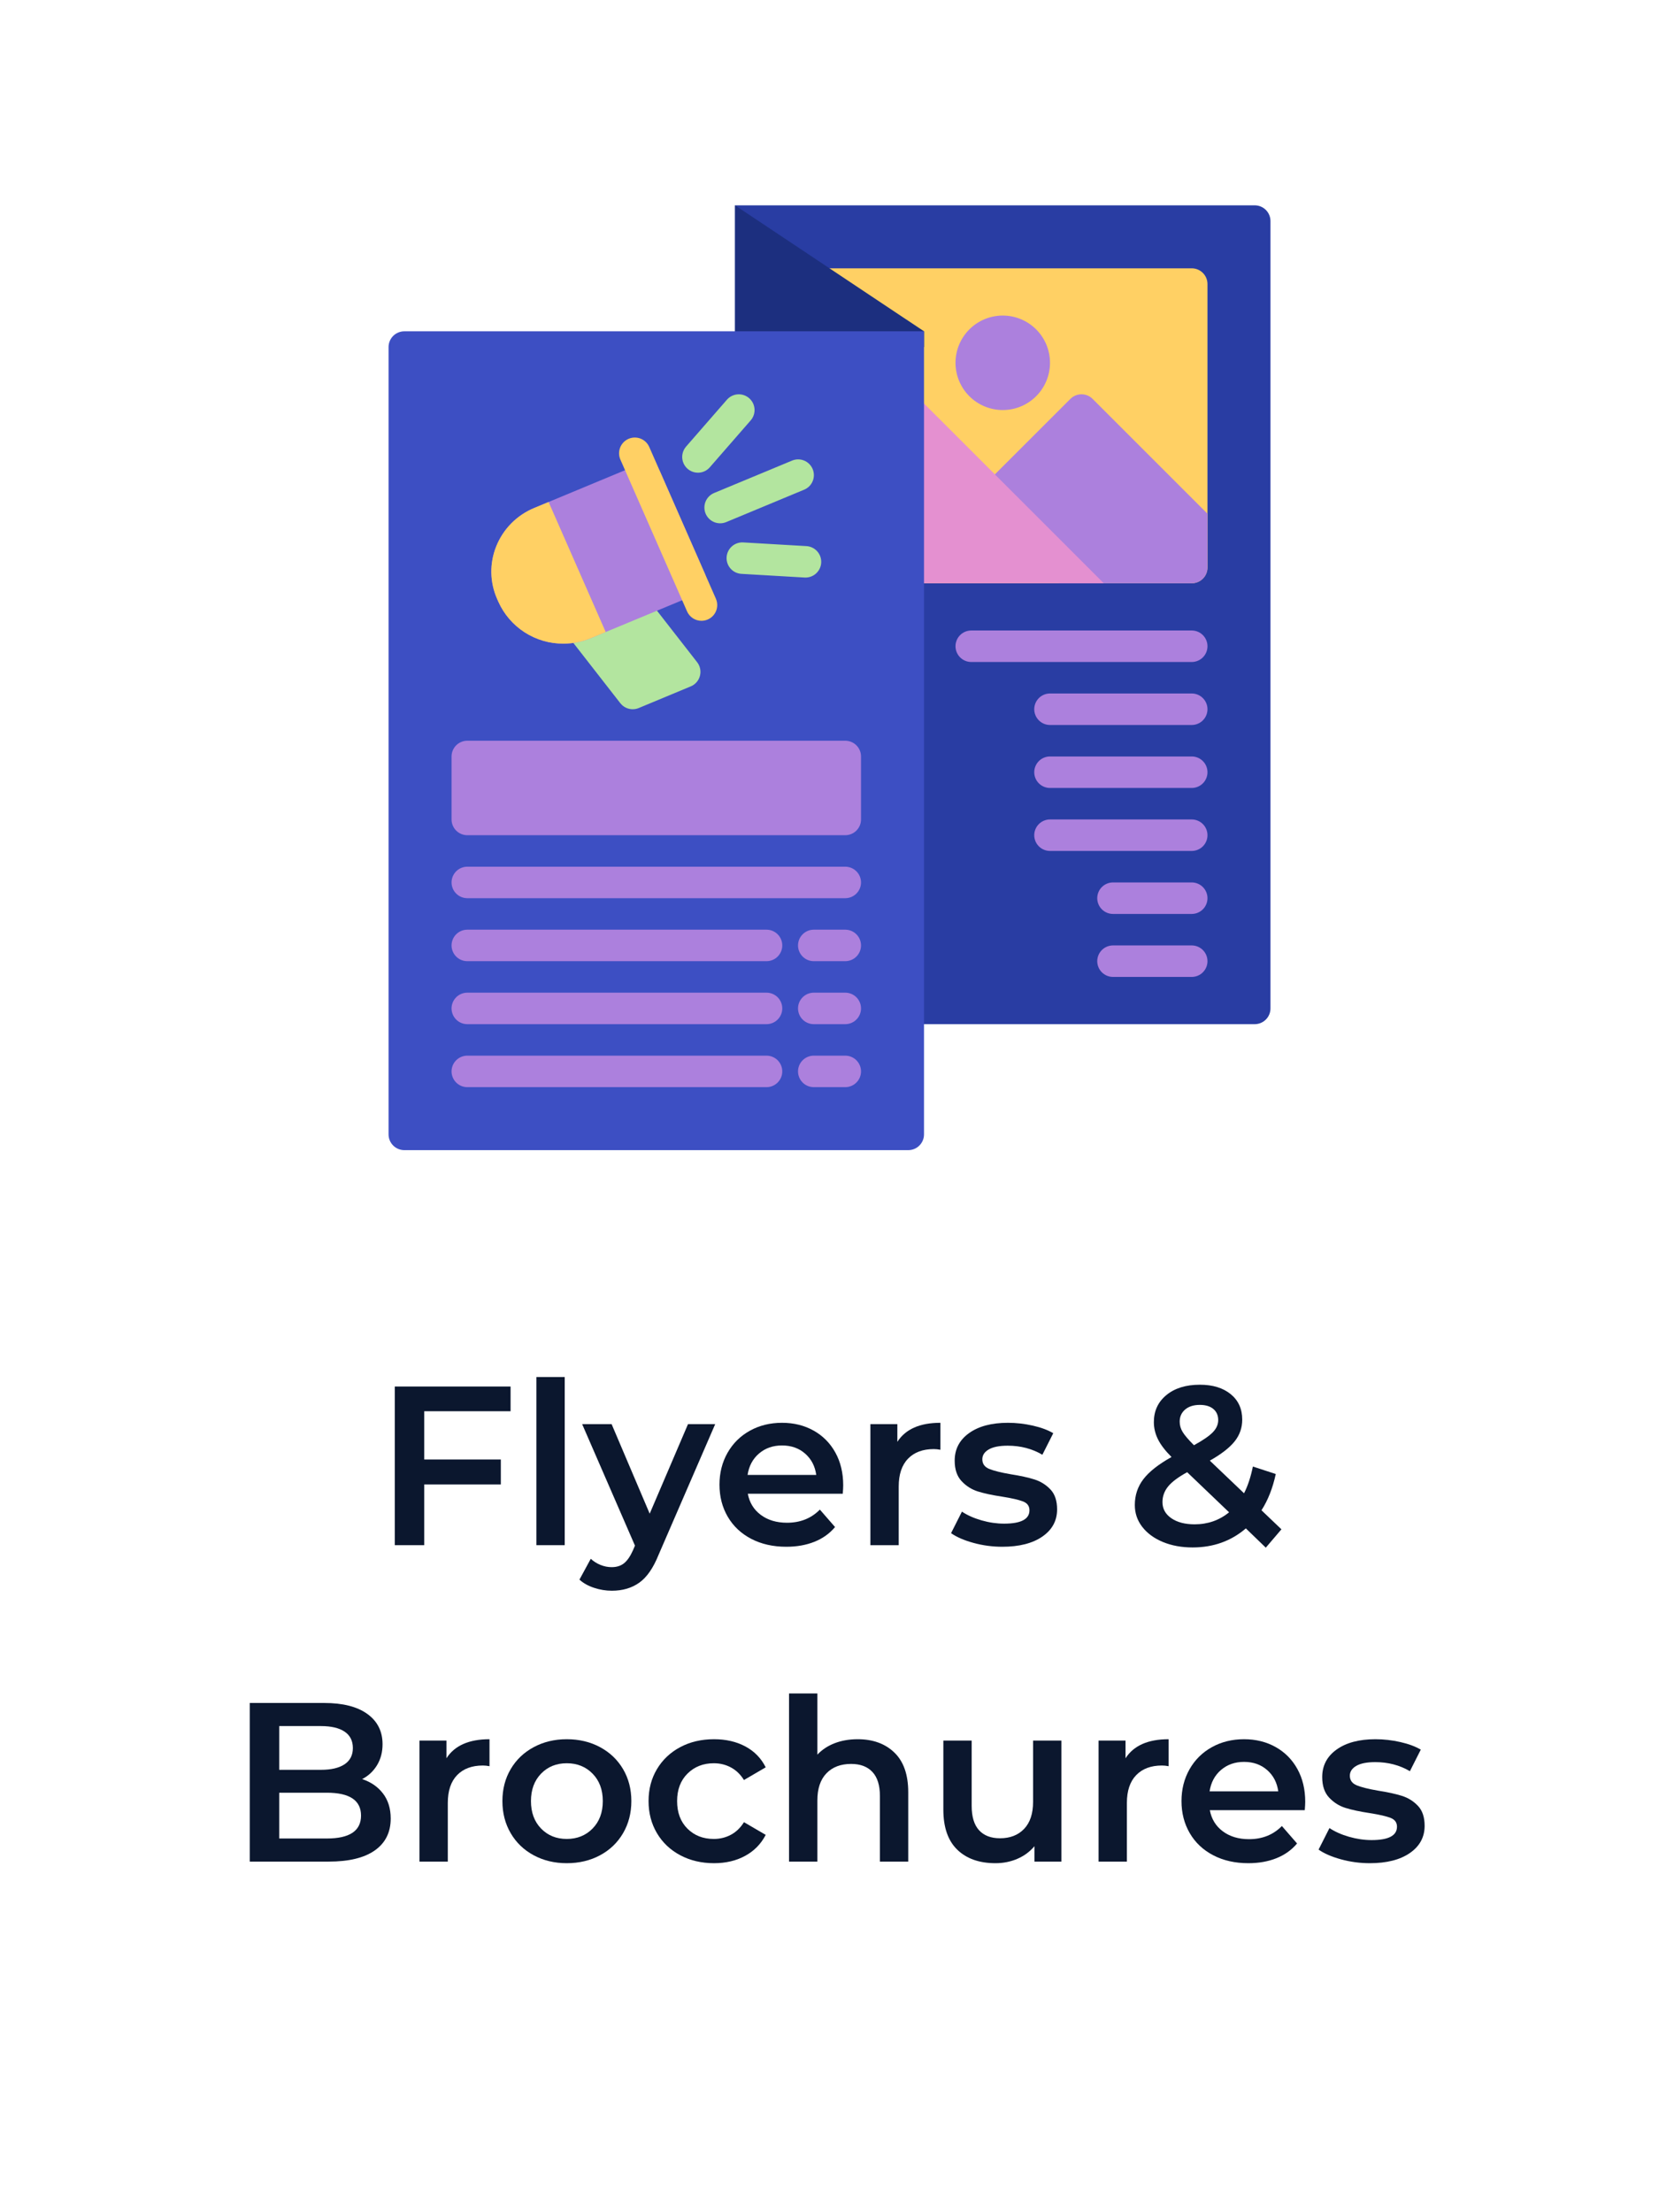 <?xml version="1.0" encoding="utf-8"?>
<svg xmlns="http://www.w3.org/2000/svg" height="2304" preserveAspectRatio="xMidYMid meet" version="1.0" viewBox="0 0 1296 1728" width="1728" zoomAndPan="magnify">
  <defs>
    <g/>
    <clipPath id="f04005a23c">
      <path clip-rule="nonzero" d="M 574 160.391 L 992.637 160.391 L 992.637 800 L 574 800 Z M 574 160.391"/>
    </clipPath>
    <clipPath id="213c694776">
      <path clip-rule="nonzero" d="M 574 160.391 L 722 160.391 L 722 272 L 574 272 Z M 574 160.391"/>
    </clipPath>
    <clipPath id="3523f53c2c">
      <path clip-rule="nonzero" d="M 303.387 258 L 722 258 L 722 898.391 L 303.387 898.391 Z M 303.387 258"/>
    </clipPath>
  </defs>
  <rect fill="#ffffff" fill-opacity="1" height="2073.6" width="1555.2" x="-129.6" y="-172.8"/>
  <rect fill="#ffffff" fill-opacity="1" height="2073.6" width="1555.2" x="-129.6" y="-172.8"/>
  <g fill="#0b172e" fill-opacity="1">
    <g transform="translate(291.759, 1206.96)">
      <g>
        <path d="M 39.652 -104.621 L 39.652 -66.914 L 99.484 -66.914 L 99.484 -47.441 L 39.652 -47.441 L 39.652 0 L 16.641 0 L 16.641 -123.914 L 107.098 -123.914 L 107.098 -104.621 Z M 39.652 -104.621"/>
      </g>
    </g>
  </g>
  <g fill="#0b172e" fill-opacity="1">
    <g transform="translate(404.514, 1206.96)">
      <g>
        <path d="M 14.516 -131.352 L 36.645 -131.352 L 36.645 0 L 14.516 0 Z M 14.516 -131.352"/>
      </g>
    </g>
  </g>
  <g fill="#0b172e" fill-opacity="1">
    <g transform="translate(455.67, 1206.96)">
      <g>
        <path d="M 103.027 -94.527 L 58.77 7.613 C 54.641 17.879 49.625 25.109 43.723 29.297 C 37.824 33.488 30.684 35.582 22.305 35.582 C 17.586 35.582 12.922 34.812 8.32 33.281 C 3.719 31.746 -0.059 29.621 -3.008 26.906 L 5.84 10.621 C 7.965 12.629 10.473 14.219 13.363 15.402 C 16.258 16.582 19.176 17.172 22.129 17.172 C 26.023 17.172 29.238 16.168 31.773 14.16 C 34.312 12.156 36.645 8.793 38.77 4.07 L 40.359 0.355 L -0.887 -94.527 L 22.129 -94.527 L 51.867 -24.605 L 81.785 -94.527 Z M 103.027 -94.527"/>
      </g>
    </g>
  </g>
  <g fill="#0b172e" fill-opacity="1">
    <g transform="translate(555.327, 1206.96)">
      <g>
        <path d="M 103.379 -46.734 C 103.379 -45.199 103.262 -43.016 103.027 -40.184 L 28.855 -40.184 C 30.152 -33.223 33.547 -27.703 39.031 -23.633 C 44.52 -19.562 51.336 -17.523 59.48 -17.523 C 69.863 -17.523 78.422 -20.949 85.148 -27.793 L 97.008 -14.16 C 92.758 -9.086 87.391 -5.25 80.898 -2.656 C 74.406 -0.059 67.09 1.238 58.949 1.238 C 48.562 1.238 39.418 -0.824 31.508 -4.957 C 23.602 -9.086 17.496 -14.84 13.188 -22.215 C 8.879 -29.594 6.727 -37.941 6.727 -47.266 C 6.727 -56.469 8.82 -64.762 13.012 -72.137 C 17.199 -79.512 23.012 -85.266 30.449 -89.395 C 37.883 -93.527 46.262 -95.59 55.586 -95.59 C 64.789 -95.59 73.02 -93.555 80.277 -89.484 C 87.535 -85.414 93.203 -79.688 97.273 -72.312 C 101.344 -64.938 103.379 -56.41 103.379 -46.734 Z M 55.586 -77.891 C 48.504 -77.891 42.516 -75.793 37.617 -71.605 C 32.719 -67.414 29.738 -61.84 28.676 -54.875 L 82.316 -54.875 C 81.371 -61.723 78.48 -67.27 73.641 -71.516 C 68.801 -75.766 62.785 -77.891 55.586 -77.891 Z M 55.586 -77.891"/>
      </g>
    </g>
  </g>
  <g fill="#0b172e" fill-opacity="1">
    <g transform="translate(665.427, 1206.96)">
      <g>
        <path d="M 35.582 -80.723 C 41.953 -90.637 53.164 -95.59 69.215 -95.59 L 69.215 -74.527 C 67.328 -74.879 65.617 -75.059 64.082 -75.059 C 55.465 -75.059 48.738 -72.551 43.902 -67.535 C 39.062 -62.52 36.645 -55.289 36.645 -45.848 L 36.645 0 L 14.516 0 L 14.516 -94.527 L 35.582 -94.527 Z M 35.582 -80.723"/>
      </g>
    </g>
  </g>
  <g fill="#0b172e" fill-opacity="1">
    <g transform="translate(739.24, 1206.96)">
      <g>
        <path d="M 43.723 1.238 C 36.055 1.238 28.559 0.234 21.242 -1.77 C 13.926 -3.777 8.082 -6.312 3.719 -9.383 L 12.215 -26.199 C 16.465 -23.367 21.566 -21.094 27.527 -19.383 C 33.488 -17.672 39.359 -16.816 45.141 -16.816 C 58.359 -16.816 64.965 -20.297 64.965 -27.262 C 64.965 -30.566 63.285 -32.867 59.922 -34.164 C 56.559 -35.465 51.16 -36.703 43.723 -37.883 C 35.934 -39.062 29.594 -40.418 24.695 -41.953 C 19.797 -43.488 15.547 -46.172 11.949 -50.008 C 8.348 -53.844 6.551 -59.184 6.551 -66.027 C 6.551 -74.996 10.297 -82.168 17.789 -87.535 C 25.285 -92.906 35.402 -95.59 48.148 -95.59 C 54.641 -95.59 61.133 -94.855 67.621 -93.379 C 74.113 -91.902 79.422 -89.926 83.555 -87.449 L 75.059 -70.633 C 67.031 -75.352 58.004 -77.711 47.973 -77.711 C 41.48 -77.711 36.555 -76.738 33.191 -74.793 C 29.828 -72.844 28.145 -70.277 28.145 -67.09 C 28.145 -63.551 29.945 -61.043 33.547 -59.566 C 37.145 -58.094 42.723 -56.707 50.273 -55.406 C 57.828 -54.227 64.023 -52.871 68.859 -51.336 C 73.699 -49.801 77.859 -47.207 81.34 -43.547 C 84.824 -39.891 86.562 -34.695 86.562 -27.969 C 86.562 -19.117 82.727 -12.039 75.059 -6.727 C 67.387 -1.418 56.941 1.238 43.723 1.238 Z M 43.723 1.238"/>
      </g>
    </g>
  </g>
  <g fill="#0b172e" fill-opacity="1">
    <g transform="translate(830.4, 1206.96)">
      <g/>
    </g>
  </g>
  <g fill="#0b172e" fill-opacity="1">
    <g transform="translate(879.255, 1206.96)">
      <g>
        <path d="M 109.574 1.945 L 94 -13.098 C 82.434 -3.188 68.566 1.77 52.398 1.77 C 43.785 1.77 36.055 0.355 29.207 -2.477 C 22.363 -5.312 16.992 -9.234 13.098 -14.25 C 9.207 -19.266 7.258 -24.961 7.258 -31.332 C 7.258 -39.004 9.5 -45.762 13.984 -51.602 C 18.469 -57.441 25.785 -63.195 35.934 -68.859 C 30.98 -73.816 27.438 -78.449 25.312 -82.758 C 23.191 -87.066 22.129 -91.52 22.129 -96.121 C 22.129 -104.855 25.402 -111.906 31.953 -117.277 C 38.504 -122.645 47.207 -125.332 58.062 -125.332 C 68.094 -125.332 76.117 -122.883 82.137 -117.984 C 88.156 -113.086 91.164 -106.449 91.164 -98.07 C 91.164 -91.695 89.188 -86.031 85.234 -81.074 C 81.281 -76.117 74.82 -71.102 65.852 -66.027 L 92.582 -40.539 C 95.531 -46.32 97.832 -53.285 99.484 -61.426 L 117.363 -55.586 C 115.004 -44.609 111.289 -35.168 106.211 -27.262 L 121.789 -12.391 Z M 58.062 -109.574 C 53.223 -109.574 49.391 -108.367 46.555 -105.945 C 43.723 -103.527 42.309 -100.371 42.309 -96.477 C 42.309 -93.645 43.074 -90.961 44.609 -88.422 C 46.145 -85.883 49.094 -82.434 53.461 -78.066 C 60.543 -81.961 65.469 -85.355 68.242 -88.246 C 71.016 -91.137 72.402 -94.293 72.402 -97.715 C 72.402 -101.375 71.133 -104.266 68.594 -106.391 C 66.059 -108.516 62.547 -109.574 58.062 -109.574 Z M 53.992 -16.285 C 64.258 -16.285 73.227 -19.414 80.898 -25.668 L 48.148 -57 C 41.07 -53.105 36.082 -49.359 33.191 -45.762 C 30.301 -42.16 28.855 -38.117 28.855 -33.633 C 28.855 -28.441 31.156 -24.25 35.758 -21.066 C 40.359 -17.879 46.438 -16.285 53.992 -16.285 Z M 53.992 -16.285"/>
      </g>
    </g>
  </g>
  <g fill="#0b172e" fill-opacity="1">
    <g transform="translate(178.472, 1454.131)">
      <g>
        <path d="M 104.441 -64.438 C 111.289 -62.195 116.715 -58.445 120.727 -53.195 C 124.742 -47.941 126.746 -41.422 126.746 -33.633 C 126.746 -22.895 122.617 -14.605 114.355 -8.762 C 106.094 -2.922 94.059 0 78.242 0 L 16.641 0 L 16.641 -123.914 L 74.703 -123.914 C 89.336 -123.914 100.605 -121.055 108.516 -115.328 C 116.422 -109.605 120.375 -101.727 120.375 -91.695 C 120.375 -85.559 118.957 -80.133 116.125 -75.41 C 113.293 -70.691 109.398 -67.031 104.441 -64.438 Z M 39.652 -105.859 L 39.652 -71.695 L 72.227 -71.695 C 80.25 -71.695 86.414 -73.141 90.723 -76.031 C 95.031 -78.922 97.184 -83.141 97.184 -88.688 C 97.184 -94.352 95.031 -98.629 90.723 -101.523 C 86.414 -104.414 80.25 -105.859 72.227 -105.859 Z M 76.828 -18.055 C 94.648 -18.055 103.559 -24.016 103.559 -35.934 C 103.559 -47.855 94.648 -53.812 76.828 -53.812 L 39.652 -53.812 L 39.652 -18.055 Z M 76.828 -18.055"/>
      </g>
    </g>
  </g>
  <g fill="#0b172e" fill-opacity="1">
    <g transform="translate(313.177, 1454.131)">
      <g>
        <path d="M 35.582 -80.723 C 41.953 -90.637 53.164 -95.59 69.215 -95.59 L 69.215 -74.527 C 67.328 -74.879 65.617 -75.059 64.082 -75.059 C 55.465 -75.059 48.738 -72.551 43.902 -67.535 C 39.062 -62.52 36.645 -55.289 36.645 -45.848 L 36.645 0 L 14.516 0 L 14.516 -94.527 L 35.582 -94.527 Z M 35.582 -80.723"/>
      </g>
    </g>
  </g>
  <g fill="#0b172e" fill-opacity="1">
    <g transform="translate(385.751, 1454.131)">
      <g>
        <path d="M 57 1.238 C 47.441 1.238 38.828 -0.824 31.156 -4.957 C 23.484 -9.086 17.496 -14.84 13.188 -22.215 C 8.879 -29.594 6.727 -37.941 6.727 -47.266 C 6.727 -56.586 8.879 -64.906 13.188 -72.227 C 17.496 -79.543 23.484 -85.266 31.156 -89.395 C 38.828 -93.527 47.441 -95.59 57 -95.59 C 66.68 -95.59 75.352 -93.527 83.023 -89.395 C 90.695 -85.266 96.684 -79.543 100.992 -72.227 C 105.297 -64.906 107.453 -56.586 107.453 -47.266 C 107.453 -37.941 105.297 -29.594 100.992 -22.215 C 96.684 -14.84 90.695 -9.086 83.023 -4.957 C 75.352 -0.824 66.68 1.238 57 1.238 Z M 57 -17.703 C 65.145 -17.703 71.871 -20.418 77.18 -25.844 C 82.492 -31.273 85.148 -38.414 85.148 -47.266 C 85.148 -56.117 82.492 -63.254 77.18 -68.684 C 71.871 -74.113 65.145 -76.828 57 -76.828 C 48.859 -76.828 42.16 -74.113 36.91 -68.684 C 31.656 -63.254 29.031 -56.117 29.031 -47.266 C 29.031 -38.414 31.656 -31.273 36.91 -25.844 C 42.16 -20.418 48.859 -17.703 57 -17.703 Z M 57 -17.703"/>
      </g>
    </g>
  </g>
  <g fill="#0b172e" fill-opacity="1">
    <g transform="translate(499.923, 1454.131)">
      <g>
        <path d="M 57.887 1.238 C 48.09 1.238 39.297 -0.824 31.508 -4.957 C 23.723 -9.086 17.645 -14.84 13.277 -22.215 C 8.91 -29.594 6.727 -37.941 6.727 -47.266 C 6.727 -56.586 8.91 -64.906 13.277 -72.227 C 17.645 -79.543 23.691 -85.266 31.422 -89.395 C 39.152 -93.527 47.973 -95.59 57.887 -95.59 C 67.211 -95.59 75.383 -93.703 82.402 -89.926 C 89.426 -86.148 94.707 -80.723 98.246 -73.641 L 81.254 -63.727 C 78.539 -68.094 75.145 -71.367 71.074 -73.551 C 67.004 -75.734 62.547 -76.828 57.707 -76.828 C 49.449 -76.828 42.602 -74.141 37.176 -68.773 C 31.746 -63.402 29.031 -56.234 29.031 -47.266 C 29.031 -38.297 31.715 -31.125 37.086 -25.758 C 42.457 -20.387 49.328 -17.703 57.707 -17.703 C 62.547 -17.703 67.004 -18.793 71.074 -20.977 C 75.145 -23.16 78.539 -26.434 81.254 -30.801 L 98.246 -20.887 C 94.59 -13.809 89.25 -8.348 82.227 -4.516 C 75.203 -0.68 67.09 1.238 57.887 1.238 Z M 57.887 1.238"/>
      </g>
    </g>
  </g>
  <g fill="#0b172e" fill-opacity="1">
    <g transform="translate(601.88, 1454.131)">
      <g>
        <path d="M 68.152 -95.59 C 80.074 -95.59 89.633 -92.109 96.832 -85.148 C 104.031 -78.184 107.629 -67.859 107.629 -54.168 L 107.629 0 L 85.5 0 L 85.5 -51.336 C 85.5 -59.598 83.555 -65.824 79.66 -70.012 C 75.766 -74.203 70.219 -76.297 63.02 -76.297 C 54.875 -76.297 48.445 -73.848 43.723 -68.949 C 39.004 -64.051 36.645 -57 36.645 -47.797 L 36.645 0 L 14.516 0 L 14.516 -131.352 L 36.645 -131.352 L 36.645 -83.555 C 40.301 -87.449 44.816 -90.43 50.184 -92.492 C 55.555 -94.559 61.543 -95.59 68.152 -95.59 Z M 68.152 -95.59"/>
      </g>
    </g>
  </g>
  <g fill="#0b172e" fill-opacity="1">
    <g transform="translate(723.132, 1454.131)">
      <g>
        <path d="M 106.035 -94.527 L 106.035 0 L 84.969 0 L 84.969 -12.039 C 81.43 -7.789 77.004 -4.516 71.695 -2.211 C 66.383 0.09 60.66 1.238 54.523 1.238 C 41.895 1.238 31.953 -2.273 24.695 -9.293 C 17.438 -16.316 13.809 -26.73 13.809 -40.539 L 13.809 -94.527 L 35.934 -94.527 L 35.934 -43.547 C 35.934 -35.051 37.852 -28.707 41.688 -24.516 C 45.523 -20.328 50.98 -18.234 58.062 -18.234 C 65.969 -18.234 72.254 -20.684 76.914 -25.578 C 81.578 -30.477 83.906 -37.527 83.906 -46.734 L 83.906 -94.527 Z M 106.035 -94.527"/>
      </g>
    </g>
  </g>
  <g fill="#0b172e" fill-opacity="1">
    <g transform="translate(843.676, 1454.131)">
      <g>
        <path d="M 35.582 -80.723 C 41.953 -90.637 53.164 -95.59 69.215 -95.59 L 69.215 -74.527 C 67.328 -74.879 65.617 -75.059 64.082 -75.059 C 55.465 -75.059 48.738 -72.551 43.902 -67.535 C 39.062 -62.52 36.645 -55.289 36.645 -45.848 L 36.645 0 L 14.516 0 L 14.516 -94.527 L 35.582 -94.527 Z M 35.582 -80.723"/>
      </g>
    </g>
  </g>
  <g fill="#0b172e" fill-opacity="1">
    <g transform="translate(916.25, 1454.131)">
      <g>
        <path d="M 103.379 -46.734 C 103.379 -45.199 103.262 -43.016 103.027 -40.184 L 28.855 -40.184 C 30.152 -33.223 33.547 -27.703 39.031 -23.633 C 44.52 -19.562 51.336 -17.523 59.48 -17.523 C 69.863 -17.523 78.422 -20.949 85.148 -27.793 L 97.008 -14.16 C 92.758 -9.086 87.391 -5.25 80.898 -2.656 C 74.406 -0.059 67.09 1.238 58.949 1.238 C 48.562 1.238 39.418 -0.824 31.508 -4.957 C 23.602 -9.086 17.496 -14.84 13.188 -22.215 C 8.879 -29.594 6.727 -37.941 6.727 -47.266 C 6.727 -56.469 8.82 -64.762 13.012 -72.137 C 17.199 -79.512 23.012 -85.266 30.449 -89.395 C 37.883 -93.527 46.262 -95.59 55.586 -95.59 C 64.789 -95.59 73.02 -93.555 80.277 -89.484 C 87.535 -85.414 93.203 -79.688 97.273 -72.312 C 101.344 -64.938 103.379 -56.41 103.379 -46.734 Z M 55.586 -77.891 C 48.504 -77.891 42.516 -75.793 37.617 -71.605 C 32.719 -67.414 29.738 -61.84 28.676 -54.875 L 82.316 -54.875 C 81.371 -61.723 78.48 -67.27 73.641 -71.516 C 68.801 -75.766 62.785 -77.891 55.586 -77.891 Z M 55.586 -77.891"/>
      </g>
    </g>
  </g>
  <g fill="#0b172e" fill-opacity="1">
    <g transform="translate(1026.35, 1454.131)">
      <g>
        <path d="M 43.723 1.238 C 36.055 1.238 28.559 0.234 21.242 -1.77 C 13.926 -3.777 8.082 -6.312 3.719 -9.383 L 12.215 -26.199 C 16.465 -23.367 21.566 -21.094 27.527 -19.383 C 33.488 -17.672 39.359 -16.816 45.141 -16.816 C 58.359 -16.816 64.965 -20.297 64.965 -27.262 C 64.965 -30.566 63.285 -32.867 59.922 -34.164 C 56.559 -35.465 51.16 -36.703 43.723 -37.883 C 35.934 -39.062 29.594 -40.418 24.695 -41.953 C 19.797 -43.488 15.547 -46.172 11.949 -50.008 C 8.348 -53.844 6.551 -59.184 6.551 -66.027 C 6.551 -74.996 10.297 -82.168 17.789 -87.535 C 25.285 -92.906 35.402 -95.59 48.148 -95.59 C 54.641 -95.59 61.133 -94.855 67.621 -93.379 C 74.113 -91.902 79.422 -89.926 83.555 -87.449 L 75.059 -70.633 C 67.031 -75.352 58.004 -77.711 47.973 -77.711 C 41.48 -77.711 36.555 -76.738 33.191 -74.793 C 29.828 -72.844 28.145 -70.277 28.145 -67.09 C 28.145 -63.551 29.945 -61.043 33.547 -59.566 C 37.145 -58.094 42.723 -56.707 50.273 -55.406 C 57.828 -54.227 64.023 -52.871 68.859 -51.336 C 73.699 -49.801 77.859 -47.207 81.34 -43.547 C 84.824 -39.891 86.562 -34.695 86.562 -27.969 C 86.562 -19.117 82.727 -12.039 75.059 -6.727 C 67.387 -1.418 56.941 1.238 43.723 1.238 Z M 43.723 1.238"/>
      </g>
    </g>
  </g>
  <g clip-path="url(#f04005a23c)">
    <path d="M 980.184 160.391 L 574.199 160.391 L 574.199 271.09 C 574.199 271.898 574.277 272.695 574.434 273.488 C 574.59 274.281 574.824 275.051 575.133 275.797 C 575.441 276.543 575.82 277.25 576.27 277.922 C 576.719 278.594 577.23 279.215 577.801 279.785 C 578.371 280.359 578.992 280.867 579.664 281.316 C 580.336 281.766 581.047 282.145 581.793 282.453 C 582.539 282.762 583.309 282.996 584.102 283.152 C 584.891 283.312 585.691 283.391 586.5 283.391 L 697.223 283.391 L 697.223 787.688 C 697.223 788.496 697.301 789.297 697.461 790.09 C 697.617 790.883 697.852 791.648 698.16 792.395 C 698.469 793.141 698.848 793.852 699.297 794.523 C 699.746 795.195 700.254 795.816 700.828 796.387 C 701.398 796.957 702.02 797.469 702.691 797.918 C 703.363 798.363 704.07 798.742 704.816 799.055 C 705.562 799.363 706.332 799.594 707.125 799.754 C 707.918 799.91 708.719 799.988 709.527 799.988 L 980.184 799.988 C 980.992 799.988 981.789 799.91 982.582 799.754 C 983.375 799.594 984.145 799.363 984.891 799.055 C 985.637 798.742 986.348 798.363 987.02 797.918 C 987.688 797.469 988.312 796.957 988.883 796.387 C 989.453 795.816 989.965 795.195 990.41 794.523 C 990.859 793.852 991.238 793.141 991.547 792.395 C 991.859 791.648 992.09 790.883 992.25 790.09 C 992.406 789.297 992.484 788.496 992.484 787.688 L 992.484 172.691 C 992.484 171.883 992.406 171.082 992.25 170.289 C 992.09 169.496 991.859 168.73 991.547 167.984 C 991.238 167.234 990.859 166.527 990.41 165.855 C 989.965 165.184 989.453 164.562 988.883 163.992 C 988.312 163.422 987.688 162.91 987.02 162.461 C 986.348 162.016 985.637 161.637 984.891 161.324 C 984.145 161.016 983.375 160.785 982.582 160.625 C 981.789 160.469 980.992 160.391 980.184 160.391 Z M 980.184 160.391" fill="#293da3" fill-opacity="1" fill-rule="nonzero"/>
  </g>
  <path d="M 930.973 209.59 L 648.012 209.59 C 647.379 209.59 646.75 209.637 646.125 209.734 C 645.496 209.832 644.883 209.977 644.277 210.168 C 643.676 210.359 643.09 210.598 642.52 210.883 C 641.953 211.164 641.41 211.488 640.895 211.855 C 640.379 212.223 639.891 212.625 639.438 213.066 C 638.984 213.508 638.566 213.98 638.184 214.488 C 637.801 214.992 637.461 215.527 637.164 216.086 C 636.863 216.645 636.609 217.223 636.398 217.82 C 636.191 218.418 636.027 219.027 635.914 219.652 C 635.797 220.273 635.73 220.902 635.711 221.535 C 635.695 222.168 635.723 222.801 635.805 223.43 C 635.883 224.059 636.012 224.676 636.184 225.285 C 636.359 225.895 636.582 226.488 636.848 227.062 C 637.113 227.637 637.422 228.188 637.773 228.715 C 638.125 229.242 638.516 229.738 638.945 230.207 C 639.375 230.672 639.836 231.102 640.328 231.5 L 697.223 277 L 697.223 443.289 C 697.223 444.098 697.301 444.898 697.457 445.691 C 697.617 446.48 697.848 447.25 698.156 447.996 C 698.469 448.742 698.848 449.453 699.293 450.125 C 699.742 450.797 700.254 451.418 700.824 451.988 C 701.395 452.559 702.016 453.07 702.688 453.52 C 703.359 453.969 704.07 454.348 704.816 454.656 C 705.562 454.965 706.332 455.195 707.125 455.355 C 707.918 455.512 708.719 455.59 709.527 455.59 L 930.973 455.59 C 931.781 455.59 932.582 455.512 933.371 455.355 C 934.164 455.195 934.934 454.965 935.68 454.656 C 936.43 454.348 937.137 453.969 937.809 453.52 C 938.48 453.07 939.102 452.559 939.672 451.988 C 940.246 451.418 940.754 450.797 941.203 450.125 C 941.652 449.453 942.031 448.742 942.34 447.996 C 942.648 447.25 942.883 446.48 943.039 445.691 C 943.195 444.898 943.277 444.098 943.273 443.289 L 943.273 221.891 C 943.277 221.082 943.195 220.281 943.039 219.488 C 942.883 218.695 942.648 217.926 942.34 217.18 C 942.031 216.434 941.652 215.727 941.203 215.055 C 940.754 214.383 940.246 213.762 939.672 213.191 C 939.102 212.617 938.48 212.109 937.809 211.66 C 937.137 211.211 936.43 210.832 935.68 210.523 C 934.934 210.215 934.164 209.98 933.371 209.824 C 932.582 209.668 931.781 209.59 930.973 209.59 Z M 930.973 209.59" fill="#ffd064" fill-opacity="1" fill-rule="nonzero"/>
  <path d="M 853.551 311.594 C 852.98 311.023 852.359 310.512 851.688 310.062 C 851.016 309.613 850.309 309.234 849.562 308.926 C 848.816 308.617 848.047 308.383 847.254 308.227 C 846.461 308.07 845.66 307.988 844.855 307.988 C 844.047 307.988 843.246 308.07 842.453 308.227 C 841.66 308.383 840.891 308.617 840.145 308.926 C 839.398 309.234 838.691 309.613 838.02 310.062 C 837.348 310.512 836.727 311.023 836.156 311.594 L 768.492 379.242 C 767.922 379.812 767.41 380.434 766.961 381.105 C 766.512 381.777 766.133 382.488 765.824 383.234 C 765.516 383.98 765.281 384.75 765.125 385.539 C 764.965 386.332 764.887 387.133 764.887 387.941 C 764.887 388.746 764.965 389.547 765.125 390.34 C 765.281 391.133 765.516 391.902 765.824 392.648 C 766.133 393.395 766.512 394.102 766.961 394.773 C 767.41 395.445 767.922 396.066 768.492 396.637 L 827.457 455.59 L 930.973 455.59 C 931.781 455.59 932.582 455.512 933.371 455.355 C 934.164 455.195 934.934 454.965 935.68 454.656 C 936.43 454.348 937.137 453.969 937.809 453.52 C 938.48 453.07 939.102 452.559 939.672 451.988 C 940.246 451.418 940.754 450.797 941.203 450.125 C 941.652 449.453 942.031 448.742 942.34 447.996 C 942.648 447.25 942.883 446.48 943.039 445.691 C 943.195 444.898 943.277 444.098 943.273 443.289 L 943.273 401.297 Z M 853.551 311.594" fill="#ac80dd" fill-opacity="1" fill-rule="nonzero"/>
  <path d="M 862.012 455.348 L 718.223 311.594 C 717.508 310.879 716.715 310.262 715.844 309.742 C 714.977 309.223 714.059 308.816 713.086 308.523 C 712.117 308.23 711.129 308.059 710.117 308.008 C 709.105 307.961 708.105 308.031 707.109 308.23 L 697.223 310.207 L 697.223 443.289 C 697.223 444.098 697.301 444.898 697.457 445.691 C 697.617 446.48 697.848 447.25 698.156 447.996 C 698.469 448.742 698.848 449.453 699.293 450.125 C 699.742 450.797 700.254 451.418 700.824 451.988 C 701.395 452.559 702.016 453.07 702.688 453.52 C 703.359 453.969 704.07 454.348 704.816 454.656 C 705.562 454.965 706.332 455.195 707.125 455.355 C 707.918 455.512 708.719 455.59 709.527 455.59 L 862.191 455.59 C 862.121 455.516 862.082 455.422 862.012 455.348 Z M 862.012 455.348" fill="#e490d0" fill-opacity="1" fill-rule="nonzero"/>
  <g clip-path="url(#213c694776)">
    <path d="M 721.828 258.789 L 574.199 160.391 L 574.199 271.09 L 721.828 271.09 Z M 721.828 258.789" fill="#1c2f7f" fill-opacity="1" fill-rule="nonzero"/>
  </g>
  <g clip-path="url(#3523f53c2c)">
    <path d="M 721.828 258.789 L 315.844 258.789 C 315.035 258.789 314.234 258.867 313.441 259.027 C 312.652 259.184 311.883 259.418 311.137 259.727 C 310.391 260.035 309.68 260.414 309.008 260.863 C 308.336 261.312 307.715 261.82 307.145 262.391 C 306.574 262.965 306.062 263.586 305.613 264.258 C 305.164 264.926 304.785 265.637 304.477 266.383 C 304.168 267.129 303.934 267.898 303.777 268.691 C 303.621 269.48 303.539 270.281 303.539 271.09 L 303.539 886.09 C 303.539 886.898 303.621 887.695 303.777 888.488 C 303.934 889.281 304.168 890.051 304.477 890.797 C 304.785 891.543 305.164 892.25 305.613 892.922 C 306.062 893.594 306.574 894.215 307.145 894.785 C 307.715 895.359 308.336 895.867 309.008 896.316 C 309.68 896.766 310.391 897.145 311.137 897.453 C 311.883 897.762 312.652 897.996 313.441 898.152 C 314.234 898.312 315.035 898.391 315.844 898.391 L 709.527 898.391 C 710.332 898.391 711.133 898.312 711.926 898.152 C 712.719 897.996 713.488 897.762 714.234 897.453 C 714.98 897.145 715.688 896.766 716.359 896.316 C 717.031 895.867 717.652 895.359 718.227 894.785 C 718.797 894.215 719.305 893.594 719.754 892.922 C 720.203 892.25 720.582 891.543 720.891 890.797 C 721.199 890.051 721.434 889.281 721.594 888.488 C 721.75 887.695 721.828 886.898 721.828 886.09 Z M 721.828 258.789" fill="#3d4fc3" fill-opacity="1" fill-rule="nonzero"/>
  </g>
  <path d="M 544.582 517.246 L 503.312 464.297 C 502.902 463.77 502.453 463.277 501.961 462.82 C 501.473 462.363 500.949 461.953 500.391 461.582 C 499.832 461.211 499.246 460.891 498.637 460.617 C 498.023 460.344 497.395 460.121 496.746 459.949 C 496.102 459.777 495.441 459.66 494.777 459.598 C 494.109 459.535 493.441 459.527 492.773 459.57 C 492.105 459.617 491.445 459.719 490.793 459.871 C 490.145 460.027 489.508 460.23 488.891 460.488 L 453.324 475.277 C 452.25 475.754 451.145 476.125 450 476.395 C 449.496 476.508 449.004 476.652 448.52 476.828 C 448.035 477.004 447.562 477.211 447.102 477.445 C 446.645 477.68 446.199 477.945 445.773 478.234 C 445.348 478.527 444.941 478.844 444.559 479.184 C 444.172 479.527 443.809 479.891 443.469 480.277 C 443.129 480.668 442.812 481.074 442.523 481.5 C 442.234 481.93 441.973 482.371 441.742 482.832 C 441.508 483.293 441.305 483.766 441.133 484.25 C 440.957 484.738 440.816 485.23 440.703 485.734 C 440.594 486.238 440.516 486.746 440.465 487.262 C 440.418 487.773 440.406 488.289 440.422 488.805 C 440.438 489.32 440.488 489.832 440.57 490.34 C 440.652 490.852 440.766 491.352 440.91 491.848 C 441.059 492.344 441.23 492.828 441.438 493.301 C 441.645 493.773 441.879 494.23 442.145 494.672 C 442.406 495.117 442.695 495.543 443.016 495.949 L 484.559 549.246 C 484.973 549.773 485.422 550.262 485.914 550.719 C 486.406 551.172 486.93 551.582 487.488 551.953 C 488.047 552.32 488.633 552.641 489.242 552.914 C 489.852 553.188 490.48 553.41 491.129 553.582 C 491.777 553.754 492.434 553.871 493.098 553.934 C 493.766 553.996 494.434 554.008 495.098 553.961 C 495.766 553.918 496.426 553.816 497.078 553.664 C 497.73 553.512 498.363 553.309 498.984 553.051 L 539.602 536.152 C 540.039 535.973 540.465 535.766 540.875 535.539 C 541.289 535.309 541.684 535.055 542.07 534.781 C 542.453 534.508 542.816 534.211 543.168 533.895 C 543.516 533.574 543.844 533.238 544.156 532.883 C 544.465 532.527 544.754 532.156 545.023 531.77 C 545.289 531.379 545.535 530.977 545.754 530.562 C 545.977 530.145 546.172 529.715 546.344 529.277 C 546.516 528.836 546.664 528.391 546.781 527.934 C 546.902 527.477 546.996 527.016 547.062 526.551 C 547.129 526.082 547.168 525.613 547.184 525.141 C 547.195 524.672 547.18 524.199 547.141 523.73 C 547.098 523.262 547.031 522.793 546.934 522.332 C 546.84 521.871 546.719 521.414 546.57 520.969 C 546.426 520.52 546.25 520.082 546.055 519.652 C 545.855 519.227 545.633 518.809 545.387 518.406 C 545.141 518.004 544.875 517.617 544.582 517.246 Z M 544.582 517.246" fill="#b3e59f" fill-opacity="1" fill-rule="nonzero"/>
  <path d="M 562.578 408.754 C 561.875 408.758 561.172 408.695 560.477 408.574 C 559.781 408.453 559.102 408.277 558.438 408.039 C 557.77 407.801 557.133 407.508 556.516 407.16 C 555.902 406.812 555.32 406.414 554.773 405.969 C 554.23 405.52 553.727 405.027 553.266 404.492 C 552.801 403.961 552.391 403.391 552.027 402.785 C 551.664 402.18 551.355 401.547 551.098 400.891 C 550.844 400.23 550.648 399.555 550.512 398.863 C 550.371 398.172 550.293 397.473 550.277 396.766 C 550.258 396.059 550.301 395.355 550.402 394.66 C 550.508 393.961 550.668 393.277 550.887 392.605 C 551.109 391.934 551.387 391.289 551.719 390.664 C 552.051 390.043 552.434 389.453 552.867 388.895 C 553.301 388.336 553.777 387.82 554.301 387.348 C 554.824 386.871 555.383 386.445 555.98 386.066 C 556.574 385.688 557.199 385.363 557.852 385.094 L 618.789 359.762 C 619.535 359.453 620.305 359.219 621.094 359.062 C 621.887 358.906 622.688 358.828 623.492 358.828 C 624.301 358.828 625.102 358.906 625.891 359.062 C 626.684 359.223 627.453 359.453 628.195 359.766 C 628.941 360.074 629.652 360.449 630.324 360.898 C 630.992 361.348 631.613 361.855 632.188 362.426 C 632.758 362.996 633.266 363.617 633.715 364.289 C 634.164 364.957 634.543 365.668 634.855 366.41 C 635.164 367.156 635.398 367.926 635.555 368.715 C 635.715 369.508 635.793 370.305 635.797 371.113 C 635.797 371.922 635.719 372.719 635.562 373.512 C 635.406 374.305 635.176 375.07 634.867 375.82 C 634.562 376.566 634.184 377.273 633.738 377.945 C 633.289 378.617 632.781 379.238 632.211 379.812 C 631.645 380.383 631.023 380.895 630.355 381.344 C 629.684 381.793 628.977 382.176 628.23 382.488 L 567.297 407.82 C 565.785 408.445 564.215 408.754 562.578 408.754 Z M 562.578 408.754" fill="#b3e59f" fill-opacity="1" fill-rule="nonzero"/>
  <path d="M 545.211 369.238 C 544.031 369.234 542.875 369.07 541.742 368.734 C 540.609 368.402 539.551 367.914 538.559 367.277 C 537.566 366.637 536.684 365.871 535.91 364.977 C 535.141 364.086 534.508 363.102 534.02 362.027 C 533.531 360.953 533.203 359.832 533.039 358.66 C 532.875 357.492 532.875 356.324 533.047 355.156 C 533.215 353.988 533.547 352.871 534.043 351.797 C 534.535 350.723 535.168 349.742 535.945 348.852 L 567.883 312.207 C 568.414 311.598 569 311.047 569.641 310.555 C 570.281 310.062 570.961 309.637 571.684 309.277 C 572.406 308.922 573.16 308.637 573.938 308.426 C 574.719 308.215 575.512 308.082 576.316 308.027 C 577.121 307.973 577.922 307.996 578.723 308.102 C 579.523 308.203 580.309 308.383 581.074 308.641 C 581.84 308.898 582.57 309.227 583.27 309.629 C 583.973 310.031 584.625 310.496 585.234 311.027 C 585.844 311.559 586.395 312.145 586.887 312.781 C 587.379 313.422 587.809 314.102 588.168 314.824 C 588.527 315.547 588.812 316.297 589.023 317.078 C 589.234 317.855 589.367 318.648 589.426 319.453 C 589.48 320.258 589.457 321.062 589.355 321.859 C 589.25 322.66 589.07 323.445 588.816 324.211 C 588.559 324.977 588.23 325.707 587.828 326.41 C 587.43 327.109 586.965 327.766 586.434 328.375 L 554.492 365.02 C 553.324 366.363 551.93 367.402 550.312 368.137 C 548.691 368.875 546.992 369.238 545.211 369.238 Z M 545.211 369.238" fill="#b3e59f" fill-opacity="1" fill-rule="nonzero"/>
  <path d="M 629.246 451.145 C 629.008 451.145 628.766 451.133 628.52 451.121 L 579.219 448.25 C 578.41 448.207 577.617 448.082 576.832 447.879 C 576.047 447.68 575.293 447.402 574.562 447.051 C 573.832 446.703 573.145 446.281 572.5 445.797 C 571.852 445.309 571.258 444.766 570.719 444.16 C 570.18 443.559 569.707 442.906 569.297 442.211 C 568.887 441.512 568.547 440.781 568.281 440.02 C 568.016 439.254 567.824 438.473 567.715 437.672 C 567.602 436.867 567.57 436.062 567.617 435.258 C 567.664 434.449 567.789 433.652 567.992 432.871 C 568.195 432.086 568.477 431.332 568.828 430.605 C 569.184 429.875 569.602 429.191 570.09 428.547 C 570.582 427.898 571.129 427.309 571.734 426.773 C 572.34 426.234 572.992 425.762 573.688 425.355 C 574.387 424.945 575.121 424.609 575.883 424.348 C 576.648 424.082 577.434 423.895 578.234 423.785 C 579.035 423.68 579.84 423.648 580.648 423.699 L 629.949 426.57 C 630.742 426.613 631.52 426.734 632.289 426.934 C 633.055 427.129 633.797 427.398 634.512 427.738 C 635.227 428.078 635.902 428.484 636.543 428.953 C 637.18 429.426 637.766 429.953 638.301 430.535 C 638.836 431.121 639.309 431.75 639.723 432.426 C 640.137 433.102 640.484 433.809 640.758 434.551 C 641.035 435.293 641.238 436.055 641.367 436.836 C 641.496 437.617 641.551 438.406 641.527 439.199 C 641.504 439.988 641.406 440.77 641.234 441.543 C 641.059 442.316 640.812 443.066 640.496 443.793 C 640.176 444.516 639.793 445.203 639.34 445.855 C 638.887 446.508 638.379 447.109 637.809 447.66 C 637.242 448.211 636.629 448.707 635.965 449.141 C 635.301 449.574 634.602 449.938 633.867 450.238 C 633.133 450.535 632.379 450.762 631.602 450.914 C 630.824 451.066 630.039 451.145 629.246 451.145 Z M 629.246 451.145" fill="#b3e59f" fill-opacity="1" fill-rule="nonzero"/>
  <path d="M 365.055 578.59 L 660.316 578.59 C 661.125 578.59 661.922 578.668 662.715 578.824 C 663.508 578.984 664.277 579.215 665.023 579.527 C 665.77 579.836 666.48 580.215 667.152 580.664 C 667.82 581.109 668.445 581.621 669.016 582.191 C 669.586 582.762 670.098 583.383 670.543 584.055 C 670.992 584.727 671.371 585.438 671.684 586.184 C 671.992 586.93 672.223 587.699 672.383 588.488 C 672.539 589.281 672.617 590.082 672.617 590.891 L 672.617 640.09 C 672.617 640.898 672.539 641.695 672.383 642.488 C 672.223 643.281 671.992 644.051 671.684 644.797 C 671.371 645.543 670.992 646.25 670.543 646.922 C 670.098 647.594 669.586 648.215 669.016 648.785 C 668.445 649.359 667.82 649.867 667.152 650.316 C 666.48 650.766 665.77 651.145 665.023 651.453 C 664.277 651.762 663.508 651.996 662.715 652.152 C 661.922 652.312 661.125 652.391 660.316 652.391 L 365.055 652.391 C 364.246 652.391 363.445 652.312 362.652 652.152 C 361.863 651.996 361.094 651.762 360.348 651.453 C 359.598 651.145 358.891 650.766 358.219 650.316 C 357.547 649.867 356.926 649.359 356.355 648.785 C 355.785 648.215 355.273 647.594 354.824 646.922 C 354.375 646.25 353.996 645.543 353.688 644.797 C 353.379 644.051 353.145 643.281 352.988 642.488 C 352.828 641.695 352.75 640.898 352.75 640.09 L 352.75 590.891 C 352.75 590.082 352.828 589.281 352.988 588.488 C 353.145 587.699 353.379 586.93 353.688 586.184 C 353.996 585.438 354.375 584.727 354.824 584.055 C 355.273 583.383 355.785 582.762 356.355 582.191 C 356.926 581.621 357.547 581.109 358.219 580.664 C 358.891 580.215 359.598 579.836 360.348 579.527 C 361.094 579.215 361.863 578.984 362.652 578.824 C 363.445 578.668 364.246 578.59 365.055 578.59 Z M 365.055 578.59" fill="#ac80dd" fill-opacity="1" fill-rule="nonzero"/>
  <path d="M 660.316 676.988 L 365.055 676.988 C 364.246 676.988 363.445 677.066 362.652 677.227 C 361.863 677.383 361.094 677.617 360.348 677.926 C 359.598 678.234 358.891 678.613 358.219 679.062 C 357.547 679.512 356.926 680.02 356.355 680.594 C 355.785 681.164 355.273 681.785 354.824 682.457 C 354.375 683.129 353.996 683.836 353.688 684.582 C 353.379 685.328 353.145 686.098 352.988 686.891 C 352.828 687.684 352.75 688.48 352.75 689.289 C 352.75 690.098 352.828 690.898 352.988 691.688 C 353.145 692.48 353.379 693.25 353.688 693.996 C 353.996 694.742 354.375 695.453 354.824 696.121 C 355.273 696.793 355.785 697.414 356.355 697.988 C 356.926 698.559 357.547 699.066 358.219 699.516 C 358.891 699.965 359.598 700.344 360.348 700.652 C 361.094 700.961 361.863 701.195 362.652 701.352 C 363.445 701.512 364.246 701.59 365.055 701.59 L 660.316 701.59 C 661.125 701.59 661.922 701.512 662.715 701.352 C 663.508 701.195 664.277 700.961 665.023 700.652 C 665.77 700.344 666.48 699.965 667.152 699.516 C 667.82 699.066 668.445 698.559 669.016 697.988 C 669.586 697.414 670.098 696.793 670.543 696.121 C 670.992 695.453 671.371 694.742 671.684 693.996 C 671.992 693.25 672.223 692.48 672.383 691.688 C 672.539 690.898 672.617 690.098 672.617 689.289 C 672.617 688.48 672.539 687.684 672.383 686.891 C 672.223 686.098 671.992 685.328 671.684 684.582 C 671.371 683.836 670.992 683.129 670.543 682.457 C 670.098 681.785 669.586 681.164 669.016 680.594 C 668.445 680.02 667.82 679.512 667.152 679.062 C 666.48 678.613 665.77 678.234 665.023 677.926 C 664.277 677.617 663.508 677.383 662.715 677.227 C 661.922 677.066 661.125 676.988 660.316 676.988 Z M 660.316 676.988" fill="#ac80dd" fill-opacity="1" fill-rule="nonzero"/>
  <path d="M 598.805 726.188 L 365.055 726.188 C 364.246 726.188 363.445 726.27 362.652 726.426 C 361.863 726.582 361.094 726.816 360.348 727.125 C 359.598 727.434 358.891 727.812 358.219 728.262 C 357.547 728.711 356.926 729.223 356.355 729.793 C 355.785 730.363 355.273 730.984 354.824 731.656 C 354.375 732.328 353.996 733.035 353.688 733.781 C 353.379 734.527 353.145 735.297 352.988 736.09 C 352.828 736.883 352.75 737.684 352.75 738.488 C 352.75 739.297 352.828 740.098 352.988 740.891 C 353.145 741.68 353.379 742.449 353.688 743.195 C 353.996 743.941 354.375 744.652 354.824 745.324 C 355.273 745.996 355.785 746.617 356.355 747.188 C 356.926 747.758 357.547 748.27 358.219 748.715 C 358.891 749.164 359.598 749.543 360.348 749.852 C 361.094 750.16 361.863 750.395 362.652 750.555 C 363.445 750.711 364.246 750.789 365.055 750.789 L 598.805 750.789 C 599.609 750.789 600.41 750.711 601.203 750.555 C 601.996 750.395 602.766 750.16 603.512 749.852 C 604.258 749.543 604.965 749.164 605.637 748.715 C 606.309 748.27 606.93 747.758 607.504 747.188 C 608.074 746.617 608.582 745.996 609.031 745.324 C 609.48 744.652 609.859 743.941 610.168 743.195 C 610.477 742.449 610.711 741.68 610.867 740.891 C 611.027 740.098 611.105 739.297 611.105 738.488 C 611.105 737.684 611.027 736.883 610.867 736.09 C 610.711 735.297 610.477 734.527 610.168 733.781 C 609.859 733.035 609.48 732.328 609.031 731.656 C 608.582 730.984 608.074 730.363 607.504 729.793 C 606.93 729.223 606.309 728.711 605.637 728.262 C 604.965 727.812 604.258 727.434 603.512 727.125 C 602.766 726.816 601.996 726.582 601.203 726.426 C 600.41 726.27 599.609 726.188 598.805 726.188 Z M 598.805 726.188" fill="#ac80dd" fill-opacity="1" fill-rule="nonzero"/>
  <path d="M 598.805 775.391 L 365.055 775.391 C 364.246 775.391 363.445 775.469 362.652 775.625 C 361.863 775.785 361.094 776.016 360.348 776.324 C 359.598 776.633 358.891 777.012 358.219 777.461 C 357.547 777.91 356.926 778.422 356.355 778.992 C 355.785 779.562 355.273 780.184 354.824 780.855 C 354.375 781.527 353.996 782.234 353.688 782.98 C 353.379 783.727 353.145 784.496 352.988 785.289 C 352.828 786.082 352.75 786.883 352.75 787.688 C 352.75 788.496 352.828 789.297 352.988 790.09 C 353.145 790.883 353.379 791.648 353.688 792.395 C 353.996 793.141 354.375 793.852 354.824 794.523 C 355.273 795.195 355.785 795.816 356.355 796.387 C 356.926 796.957 357.547 797.469 358.219 797.918 C 358.891 798.363 359.598 798.742 360.348 799.055 C 361.094 799.363 361.863 799.594 362.652 799.754 C 363.445 799.91 364.246 799.988 365.055 799.988 L 598.805 799.988 C 599.609 799.988 600.41 799.91 601.203 799.754 C 601.996 799.594 602.766 799.363 603.512 799.055 C 604.258 798.742 604.965 798.363 605.637 797.918 C 606.309 797.469 606.93 796.957 607.504 796.387 C 608.074 795.816 608.582 795.195 609.031 794.523 C 609.48 793.852 609.859 793.141 610.168 792.395 C 610.477 791.648 610.711 790.883 610.867 790.09 C 611.027 789.297 611.105 788.496 611.105 787.688 C 611.105 786.883 611.027 786.082 610.867 785.289 C 610.711 784.496 610.477 783.727 610.168 782.98 C 609.859 782.234 609.48 781.527 609.031 780.855 C 608.582 780.184 608.074 779.562 607.504 778.992 C 606.93 778.422 606.309 777.91 605.637 777.461 C 604.965 777.012 604.258 776.633 603.512 776.324 C 602.766 776.016 601.996 775.785 601.203 775.625 C 600.41 775.469 599.609 775.391 598.805 775.391 Z M 598.805 775.391" fill="#ac80dd" fill-opacity="1" fill-rule="nonzero"/>
  <path d="M 598.805 824.59 L 365.055 824.59 C 364.246 824.59 363.445 824.668 362.652 824.824 C 361.863 824.984 361.094 825.215 360.348 825.527 C 359.598 825.836 358.891 826.215 358.219 826.664 C 357.547 827.109 356.926 827.621 356.355 828.191 C 355.785 828.762 355.273 829.383 354.824 830.055 C 354.375 830.727 353.996 831.438 353.688 832.184 C 353.379 832.93 353.145 833.699 352.988 834.488 C 352.828 835.281 352.75 836.082 352.75 836.891 C 352.75 837.695 352.828 838.496 352.988 839.289 C 353.145 840.082 353.379 840.852 353.688 841.598 C 353.996 842.344 354.375 843.051 354.824 843.723 C 355.273 844.395 355.785 845.016 356.355 845.586 C 356.926 846.156 357.547 846.668 358.219 847.117 C 358.891 847.566 359.598 847.945 360.348 848.254 C 361.094 848.562 361.863 848.797 362.652 848.953 C 363.445 849.109 364.246 849.188 365.055 849.188 L 598.805 849.188 C 599.609 849.188 600.41 849.109 601.203 848.953 C 601.996 848.797 602.766 848.562 603.512 848.254 C 604.258 847.945 604.965 847.566 605.637 847.117 C 606.309 846.668 606.93 846.156 607.504 845.586 C 608.074 845.016 608.582 844.395 609.031 843.723 C 609.48 843.051 609.859 842.344 610.168 841.598 C 610.477 840.852 610.711 840.082 610.867 839.289 C 611.027 838.496 611.105 837.695 611.105 836.891 C 611.105 836.082 611.027 835.281 610.867 834.488 C 610.711 833.699 610.477 832.93 610.168 832.184 C 609.859 831.438 609.48 830.727 609.031 830.055 C 608.582 829.383 608.074 828.762 607.504 828.191 C 606.93 827.621 606.309 827.109 605.637 826.664 C 604.965 826.215 604.258 825.836 603.512 825.527 C 602.766 825.215 601.996 824.984 601.203 824.824 C 600.41 824.668 599.609 824.59 598.805 824.59 Z M 598.805 824.59" fill="#ac80dd" fill-opacity="1" fill-rule="nonzero"/>
  <path d="M 660.316 726.188 L 635.711 726.188 C 634.902 726.188 634.102 726.27 633.309 726.426 C 632.52 726.582 631.75 726.816 631.004 727.125 C 630.258 727.434 629.547 727.812 628.875 728.262 C 628.203 728.711 627.582 729.223 627.012 729.793 C 626.441 730.363 625.93 730.984 625.48 731.656 C 625.031 732.328 624.652 733.035 624.344 733.781 C 624.035 734.527 623.801 735.297 623.645 736.09 C 623.488 736.883 623.406 737.684 623.406 738.488 C 623.406 739.297 623.488 740.098 623.645 740.891 C 623.801 741.68 624.035 742.449 624.344 743.195 C 624.652 743.941 625.031 744.652 625.48 745.324 C 625.93 745.996 626.441 746.617 627.012 747.188 C 627.582 747.758 628.203 748.27 628.875 748.715 C 629.547 749.164 630.258 749.543 631.004 749.852 C 631.75 750.16 632.52 750.395 633.309 750.555 C 634.102 750.711 634.902 750.789 635.711 750.789 L 660.316 750.789 C 661.125 750.789 661.922 750.711 662.715 750.555 C 663.508 750.395 664.277 750.16 665.023 749.852 C 665.77 749.543 666.48 749.164 667.152 748.715 C 667.82 748.27 668.445 747.758 669.016 747.188 C 669.586 746.617 670.098 745.996 670.543 745.324 C 670.992 744.652 671.371 743.941 671.684 743.195 C 671.992 742.449 672.223 741.68 672.383 740.891 C 672.539 740.098 672.617 739.297 672.617 738.488 C 672.617 737.684 672.539 736.883 672.383 736.09 C 672.223 735.297 671.992 734.527 671.684 733.781 C 671.371 733.035 670.992 732.328 670.543 731.656 C 670.098 730.984 669.586 730.363 669.016 729.793 C 668.445 729.223 667.82 728.711 667.152 728.262 C 666.48 727.812 665.77 727.434 665.023 727.125 C 664.277 726.816 663.508 726.582 662.715 726.426 C 661.922 726.27 661.125 726.188 660.316 726.188 Z M 660.316 726.188" fill="#ac80dd" fill-opacity="1" fill-rule="nonzero"/>
  <path d="M 660.316 775.391 L 635.711 775.391 C 634.902 775.391 634.102 775.469 633.309 775.625 C 632.52 775.785 631.75 776.016 631.004 776.324 C 630.258 776.633 629.547 777.012 628.875 777.461 C 628.203 777.91 627.582 778.422 627.012 778.992 C 626.441 779.562 625.93 780.184 625.48 780.855 C 625.031 781.527 624.652 782.234 624.344 782.98 C 624.035 783.727 623.801 784.496 623.645 785.289 C 623.488 786.082 623.406 786.883 623.406 787.688 C 623.406 788.496 623.488 789.297 623.645 790.09 C 623.801 790.883 624.035 791.648 624.344 792.395 C 624.652 793.141 625.031 793.852 625.48 794.523 C 625.93 795.195 626.441 795.816 627.012 796.387 C 627.582 796.957 628.203 797.469 628.875 797.918 C 629.547 798.363 630.258 798.742 631.004 799.055 C 631.75 799.363 632.52 799.594 633.309 799.754 C 634.102 799.91 634.902 799.988 635.711 799.988 L 660.316 799.988 C 661.125 799.988 661.922 799.91 662.715 799.754 C 663.508 799.594 664.277 799.363 665.023 799.055 C 665.77 798.742 666.48 798.363 667.152 797.918 C 667.82 797.469 668.445 796.957 669.016 796.387 C 669.586 795.816 670.098 795.195 670.543 794.523 C 670.992 793.852 671.371 793.141 671.684 792.395 C 671.992 791.648 672.223 790.883 672.383 790.09 C 672.539 789.297 672.617 788.496 672.617 787.688 C 672.617 786.883 672.539 786.082 672.383 785.289 C 672.223 784.496 671.992 783.727 671.684 782.98 C 671.371 782.234 670.992 781.527 670.543 780.855 C 670.098 780.184 669.586 779.562 669.016 778.992 C 668.445 778.422 667.82 777.91 667.152 777.461 C 666.48 777.012 665.77 776.633 665.023 776.324 C 664.277 776.016 663.508 775.785 662.715 775.625 C 661.922 775.469 661.125 775.391 660.316 775.391 Z M 660.316 775.391" fill="#ac80dd" fill-opacity="1" fill-rule="nonzero"/>
  <path d="M 660.316 824.59 L 635.711 824.59 C 634.902 824.59 634.102 824.668 633.309 824.824 C 632.52 824.984 631.75 825.215 631.004 825.527 C 630.258 825.836 629.547 826.215 628.875 826.664 C 628.203 827.109 627.582 827.621 627.012 828.191 C 626.441 828.762 625.93 829.383 625.48 830.055 C 625.031 830.727 624.652 831.438 624.344 832.184 C 624.035 832.93 623.801 833.699 623.645 834.488 C 623.488 835.281 623.406 836.082 623.406 836.891 C 623.406 837.695 623.488 838.496 623.645 839.289 C 623.801 840.082 624.035 840.852 624.344 841.598 C 624.652 842.344 625.031 843.051 625.48 843.723 C 625.93 844.395 626.441 845.016 627.012 845.586 C 627.582 846.156 628.203 846.668 628.875 847.117 C 629.547 847.566 630.258 847.945 631.004 848.254 C 631.75 848.562 632.52 848.797 633.309 848.953 C 634.102 849.109 634.902 849.188 635.711 849.188 L 660.316 849.188 C 661.125 849.188 661.922 849.109 662.715 848.953 C 663.508 848.797 664.277 848.562 665.023 848.254 C 665.77 847.945 666.48 847.566 667.152 847.117 C 667.82 846.668 668.445 846.156 669.016 845.586 C 669.586 845.016 670.098 844.395 670.543 843.723 C 670.992 843.051 671.371 842.344 671.684 841.598 C 671.992 840.852 672.223 840.082 672.383 839.289 C 672.539 838.496 672.617 837.695 672.617 836.891 C 672.617 836.082 672.539 835.281 672.383 834.488 C 672.223 833.699 671.992 832.93 671.684 832.184 C 671.371 831.438 670.992 830.727 670.543 830.055 C 670.098 829.383 669.586 828.762 669.016 828.191 C 668.445 827.621 667.82 827.109 667.152 826.664 C 666.48 826.215 665.77 825.836 665.023 825.527 C 664.277 825.215 663.508 824.984 662.715 824.824 C 661.922 824.668 661.125 824.59 660.316 824.59 Z M 660.316 824.59" fill="#ac80dd" fill-opacity="1" fill-rule="nonzero"/>
  <path d="M 820.25 283.391 C 820.25 284.598 820.191 285.805 820.07 287.008 C 819.953 288.211 819.777 289.402 819.539 290.59 C 819.305 291.773 819.012 292.945 818.66 294.102 C 818.309 295.258 817.902 296.395 817.441 297.512 C 816.977 298.629 816.461 299.719 815.891 300.785 C 815.32 301.852 814.699 302.887 814.027 303.891 C 813.359 304.895 812.637 305.863 811.871 306.797 C 811.105 307.734 810.293 308.629 809.438 309.48 C 808.586 310.336 807.691 311.148 806.754 311.914 C 805.82 312.68 804.852 313.398 803.848 314.07 C 802.84 314.742 801.805 315.363 800.738 315.934 C 799.672 316.504 798.582 317.02 797.465 317.48 C 796.348 317.941 795.211 318.352 794.055 318.699 C 792.898 319.051 791.727 319.344 790.543 319.582 C 789.355 319.816 788.16 319.992 786.961 320.113 C 785.758 320.23 784.551 320.289 783.34 320.289 C 782.133 320.289 780.926 320.23 779.723 320.113 C 778.52 319.992 777.328 319.816 776.141 319.582 C 774.957 319.344 773.785 319.051 772.629 318.699 C 771.473 318.352 770.336 317.941 769.219 317.48 C 768.102 317.02 767.008 316.504 765.941 315.934 C 764.879 315.363 763.84 314.742 762.836 314.07 C 761.832 313.398 760.863 312.68 759.926 311.914 C 758.992 311.148 758.098 310.336 757.242 309.48 C 756.391 308.629 755.578 307.734 754.812 306.797 C 754.043 305.863 753.324 304.895 752.652 303.891 C 751.98 302.887 751.363 301.852 750.793 300.785 C 750.223 299.719 749.707 298.629 749.242 297.512 C 748.781 296.395 748.375 295.258 748.023 294.102 C 747.672 292.945 747.379 291.773 747.145 290.59 C 746.906 289.402 746.73 288.211 746.613 287.008 C 746.492 285.805 746.434 284.598 746.434 283.391 C 746.434 282.18 746.492 280.977 746.613 279.773 C 746.73 278.57 746.906 277.375 747.145 276.191 C 747.379 275.004 747.672 273.836 748.023 272.68 C 748.375 271.52 748.781 270.387 749.242 269.27 C 749.707 268.152 750.223 267.062 750.793 265.996 C 751.363 264.93 751.98 263.895 752.652 262.891 C 753.324 261.883 754.043 260.914 754.812 259.98 C 755.578 259.047 756.391 258.152 757.242 257.297 C 758.098 256.441 758.992 255.633 759.926 254.867 C 760.863 254.098 761.832 253.379 762.836 252.707 C 763.84 252.035 764.879 251.418 765.941 250.848 C 767.008 250.277 768.102 249.762 769.219 249.297 C 770.336 248.836 771.473 248.43 772.629 248.078 C 773.785 247.727 774.957 247.434 776.141 247.199 C 777.328 246.961 778.52 246.785 779.723 246.668 C 780.926 246.547 782.133 246.488 783.34 246.488 C 784.551 246.488 785.758 246.547 786.961 246.668 C 788.16 246.785 789.355 246.961 790.543 247.199 C 791.727 247.434 792.898 247.727 794.055 248.078 C 795.211 248.43 796.348 248.836 797.465 249.297 C 798.582 249.762 799.672 250.277 800.738 250.848 C 801.805 251.418 802.84 252.035 803.848 252.707 C 804.852 253.379 805.82 254.098 806.754 254.867 C 807.691 255.633 808.586 256.441 809.438 257.297 C 810.293 258.152 811.105 259.047 811.871 259.98 C 812.637 260.914 813.359 261.883 814.027 262.891 C 814.699 263.895 815.32 264.93 815.891 265.996 C 816.461 267.062 816.977 268.152 817.441 269.27 C 817.902 270.387 818.309 271.52 818.66 272.68 C 819.012 273.836 819.305 275.004 819.539 276.191 C 819.777 277.375 819.953 278.57 820.07 279.773 C 820.191 280.977 820.25 282.18 820.25 283.391 Z M 820.25 283.391" fill="#ac80dd" fill-opacity="1" fill-rule="nonzero"/>
  <path d="M 930.973 517.09 L 758.734 517.09 C 757.93 517.09 757.129 517.012 756.336 516.852 C 755.543 516.695 754.773 516.461 754.027 516.152 C 753.281 515.844 752.574 515.465 751.902 515.016 C 751.23 514.566 750.609 514.059 750.035 513.488 C 749.465 512.914 748.957 512.293 748.508 511.621 C 748.059 510.953 747.68 510.242 747.371 509.496 C 747.062 508.75 746.828 507.98 746.672 507.188 C 746.512 506.398 746.434 505.598 746.434 504.789 C 746.434 503.98 746.512 503.184 746.672 502.391 C 746.828 501.598 747.062 500.828 747.371 500.082 C 747.68 499.336 748.059 498.629 748.508 497.957 C 748.957 497.285 749.465 496.664 750.035 496.094 C 750.609 495.52 751.23 495.012 751.902 494.562 C 752.574 494.113 753.281 493.734 754.027 493.426 C 754.773 493.117 755.543 492.883 756.336 492.727 C 757.129 492.566 757.93 492.488 758.734 492.488 L 930.973 492.488 C 931.781 492.488 932.582 492.566 933.371 492.727 C 934.164 492.883 934.934 493.117 935.68 493.426 C 936.426 493.734 937.137 494.113 937.809 494.562 C 938.48 495.012 939.102 495.52 939.672 496.094 C 940.242 496.664 940.754 497.285 941.203 497.957 C 941.648 498.629 942.027 499.336 942.34 500.082 C 942.648 500.828 942.883 501.598 943.039 502.391 C 943.195 503.184 943.273 503.98 943.273 504.789 C 943.273 505.598 943.195 506.398 943.039 507.188 C 942.883 507.98 942.648 508.75 942.34 509.496 C 942.027 510.242 941.648 510.953 941.203 511.621 C 940.754 512.293 940.242 512.914 939.672 513.488 C 939.102 514.059 938.48 514.566 937.809 515.016 C 937.137 515.465 936.426 515.844 935.68 516.152 C 934.934 516.461 934.164 516.695 933.371 516.852 C 932.582 517.012 931.781 517.09 930.973 517.09 Z M 930.973 517.09" fill="#ac80dd" fill-opacity="1" fill-rule="nonzero"/>
  <path d="M 930.973 566.289 L 820.25 566.289 C 819.441 566.289 818.641 566.211 817.848 566.055 C 817.059 565.895 816.289 565.664 815.543 565.352 C 814.793 565.043 814.086 564.664 813.414 564.215 C 812.742 563.77 812.121 563.258 811.551 562.688 C 810.98 562.117 810.469 561.496 810.02 560.824 C 809.57 560.152 809.191 559.441 808.883 558.695 C 808.574 557.949 808.34 557.18 808.184 556.391 C 808.027 555.598 807.945 554.797 807.945 553.988 C 807.945 553.184 808.027 552.383 808.184 551.59 C 808.34 550.797 808.574 550.027 808.883 549.281 C 809.191 548.535 809.57 547.828 810.02 547.156 C 810.469 546.484 810.98 545.863 811.551 545.293 C 812.121 544.723 812.742 544.211 813.414 543.762 C 814.086 543.312 814.793 542.934 815.543 542.625 C 816.289 542.316 817.059 542.082 817.848 541.926 C 818.641 541.77 819.441 541.688 820.25 541.688 L 930.973 541.688 C 931.781 541.688 932.582 541.77 933.371 541.926 C 934.164 542.082 934.934 542.316 935.68 542.625 C 936.426 542.934 937.137 543.312 937.809 543.762 C 938.48 544.211 939.102 544.723 939.672 545.293 C 940.242 545.863 940.754 546.484 941.203 547.156 C 941.648 547.828 942.027 548.535 942.34 549.281 C 942.648 550.027 942.883 550.797 943.039 551.59 C 943.195 552.383 943.273 553.184 943.273 553.988 C 943.273 554.797 943.195 555.598 943.039 556.391 C 942.883 557.18 942.648 557.949 942.34 558.695 C 942.027 559.441 941.648 560.152 941.203 560.824 C 940.754 561.496 940.242 562.117 939.672 562.688 C 939.102 563.258 938.48 563.77 937.809 564.215 C 937.137 564.664 936.426 565.043 935.68 565.352 C 934.934 565.664 934.164 565.895 933.371 566.055 C 932.582 566.211 931.781 566.289 930.973 566.289 Z M 930.973 566.289" fill="#ac80dd" fill-opacity="1" fill-rule="nonzero"/>
  <path d="M 930.973 615.488 L 820.25 615.488 C 819.441 615.488 818.641 615.41 817.848 615.254 C 817.059 615.094 816.289 614.863 815.543 614.555 C 814.793 614.242 814.086 613.863 813.414 613.418 C 812.742 612.969 812.121 612.457 811.551 611.887 C 810.98 611.316 810.469 610.695 810.02 610.023 C 809.57 609.352 809.191 608.641 808.883 607.895 C 808.574 607.148 808.34 606.383 808.184 605.59 C 808.027 604.797 807.945 603.996 807.945 603.188 C 807.945 602.383 808.027 601.582 808.184 600.789 C 808.34 599.996 808.574 599.227 808.883 598.48 C 809.191 597.734 809.57 597.027 810.02 596.355 C 810.469 595.684 810.98 595.062 811.551 594.492 C 812.121 593.922 812.742 593.41 813.414 592.961 C 814.086 592.512 814.793 592.133 815.543 591.824 C 816.289 591.516 817.059 591.285 817.848 591.125 C 818.641 590.969 819.441 590.891 820.25 590.891 L 930.973 590.891 C 931.781 590.891 932.582 590.969 933.371 591.125 C 934.164 591.285 934.934 591.516 935.68 591.824 C 936.426 592.133 937.137 592.512 937.809 592.961 C 938.48 593.41 939.102 593.922 939.672 594.492 C 940.242 595.062 940.754 595.684 941.203 596.355 C 941.648 597.027 942.027 597.734 942.34 598.48 C 942.648 599.227 942.883 599.996 943.039 600.789 C 943.195 601.582 943.273 602.383 943.273 603.188 C 943.273 603.996 943.195 604.797 943.039 605.59 C 942.883 606.383 942.648 607.148 942.34 607.895 C 942.027 608.641 941.648 609.352 941.203 610.023 C 940.754 610.695 940.242 611.316 939.672 611.887 C 939.102 612.457 938.48 612.969 937.809 613.418 C 937.137 613.863 936.426 614.242 935.68 614.555 C 934.934 614.863 934.164 615.094 933.371 615.254 C 932.582 615.41 931.781 615.488 930.973 615.488 Z M 930.973 615.488" fill="#ac80dd" fill-opacity="1" fill-rule="nonzero"/>
  <path d="M 930.973 664.688 L 820.25 664.688 C 819.441 664.688 818.641 664.609 817.848 664.453 C 817.059 664.297 816.289 664.062 815.543 663.754 C 814.793 663.445 814.086 663.066 813.414 662.617 C 812.742 662.168 812.121 661.656 811.551 661.086 C 810.98 660.516 810.469 659.895 810.02 659.223 C 809.57 658.551 809.191 657.844 808.883 657.098 C 808.574 656.352 808.34 655.582 808.184 654.789 C 808.027 653.996 807.945 653.195 807.945 652.391 C 807.945 651.582 808.027 650.781 808.184 649.988 C 808.34 649.199 808.574 648.43 808.883 647.684 C 809.191 646.938 809.57 646.227 810.02 645.555 C 810.469 644.883 810.98 644.262 811.551 643.691 C 812.121 643.121 812.742 642.609 813.414 642.164 C 814.086 641.715 814.793 641.336 815.543 641.027 C 816.289 640.715 817.059 640.484 817.848 640.324 C 818.641 640.168 819.441 640.09 820.25 640.09 L 930.973 640.09 C 931.781 640.09 932.582 640.168 933.371 640.324 C 934.164 640.484 934.934 640.715 935.68 641.027 C 936.426 641.336 937.137 641.715 937.809 642.164 C 938.48 642.609 939.102 643.121 939.672 643.691 C 940.242 644.262 940.754 644.883 941.203 645.555 C 941.648 646.227 942.027 646.938 942.34 647.684 C 942.648 648.43 942.883 649.199 943.039 649.988 C 943.195 650.781 943.273 651.582 943.273 652.391 C 943.273 653.195 943.195 653.996 943.039 654.789 C 942.883 655.582 942.648 656.352 942.34 657.098 C 942.027 657.844 941.648 658.551 941.203 659.223 C 940.754 659.895 940.242 660.516 939.672 661.086 C 939.102 661.656 938.48 662.168 937.809 662.617 C 937.137 663.066 936.426 663.445 935.68 663.754 C 934.934 664.062 934.164 664.297 933.371 664.453 C 932.582 664.609 931.781 664.688 930.973 664.688 Z M 930.973 664.688" fill="#ac80dd" fill-opacity="1" fill-rule="nonzero"/>
  <path d="M 930.973 713.891 L 869.461 713.891 C 868.652 713.891 867.852 713.812 867.059 713.652 C 866.266 713.496 865.496 713.262 864.75 712.953 C 864.004 712.645 863.297 712.266 862.625 711.816 C 861.953 711.367 861.332 710.859 860.762 710.285 C 860.188 709.715 859.68 709.094 859.23 708.422 C 858.781 707.75 858.402 707.043 858.094 706.297 C 857.785 705.551 857.551 704.781 857.395 703.988 C 857.234 703.195 857.156 702.398 857.156 701.59 C 857.156 700.781 857.234 699.98 857.395 699.191 C 857.551 698.398 857.785 697.629 858.094 696.883 C 858.402 696.137 858.781 695.426 859.23 694.758 C 859.68 694.086 860.188 693.465 860.762 692.891 C 861.332 692.32 861.953 691.812 862.625 691.363 C 863.297 690.914 864.004 690.535 864.75 690.227 C 865.496 689.918 866.266 689.684 867.059 689.527 C 867.852 689.367 868.652 689.289 869.461 689.289 L 930.973 689.289 C 931.781 689.289 932.582 689.367 933.371 689.527 C 934.164 689.684 934.934 689.918 935.68 690.227 C 936.426 690.535 937.137 690.914 937.809 691.363 C 938.48 691.812 939.102 692.32 939.672 692.891 C 940.242 693.465 940.754 694.086 941.203 694.758 C 941.648 695.426 942.027 696.137 942.34 696.883 C 942.648 697.629 942.883 698.398 943.039 699.191 C 943.195 699.98 943.273 700.781 943.273 701.59 C 943.273 702.398 943.195 703.195 943.039 703.988 C 942.883 704.781 942.648 705.551 942.34 706.297 C 942.027 707.043 941.648 707.75 941.203 708.422 C 940.754 709.094 940.242 709.715 939.672 710.285 C 939.102 710.859 938.48 711.367 937.809 711.816 C 937.137 712.266 936.426 712.645 935.68 712.953 C 934.934 713.262 934.164 713.496 933.371 713.652 C 932.582 713.812 931.781 713.891 930.973 713.891 Z M 930.973 713.891" fill="#ac80dd" fill-opacity="1" fill-rule="nonzero"/>
  <path d="M 930.973 763.09 L 869.461 763.09 C 868.652 763.09 867.852 763.012 867.059 762.852 C 866.266 762.695 865.496 762.461 864.75 762.152 C 864.004 761.844 863.297 761.465 862.625 761.016 C 861.953 760.566 861.332 760.059 860.762 759.488 C 860.188 758.914 859.68 758.293 859.23 757.621 C 858.781 756.953 858.402 756.242 858.094 755.496 C 857.785 754.75 857.551 753.98 857.395 753.188 C 857.234 752.398 857.156 751.598 857.156 750.789 C 857.156 749.98 857.234 749.184 857.395 748.391 C 857.551 747.598 857.785 746.828 858.094 746.082 C 858.402 745.336 858.781 744.629 859.23 743.957 C 859.68 743.285 860.188 742.664 860.762 742.094 C 861.332 741.52 861.953 741.012 862.625 740.562 C 863.297 740.113 864.004 739.734 864.75 739.426 C 865.496 739.117 866.266 738.883 867.059 738.727 C 867.852 738.566 868.652 738.488 869.461 738.488 L 930.973 738.488 C 931.781 738.488 932.582 738.566 933.371 738.727 C 934.164 738.883 934.934 739.117 935.68 739.426 C 936.426 739.734 937.137 740.113 937.809 740.562 C 938.48 741.012 939.102 741.52 939.672 742.094 C 940.242 742.664 940.754 743.285 941.203 743.957 C 941.648 744.629 942.027 745.336 942.34 746.082 C 942.648 746.828 942.883 747.598 943.039 748.391 C 943.195 749.184 943.273 749.98 943.273 750.789 C 943.273 751.598 943.195 752.398 943.039 753.188 C 942.883 753.98 942.648 754.75 942.34 755.496 C 942.027 756.242 941.648 756.953 941.203 757.621 C 940.754 758.293 940.242 758.914 939.672 759.488 C 939.102 760.059 938.48 760.566 937.809 761.016 C 937.137 761.465 936.426 761.844 935.68 762.152 C 934.934 762.461 934.164 762.695 933.371 762.852 C 932.582 763.012 931.781 763.09 930.973 763.09 Z M 930.973 763.09" fill="#ac80dd" fill-opacity="1" fill-rule="nonzero"/>
  <path d="M 550.578 447.914 L 515.855 368.875 C 515.535 368.148 515.145 367.457 514.691 366.801 C 514.234 366.148 513.719 365.543 513.148 364.992 C 512.574 364.438 511.953 363.941 511.285 363.508 C 510.613 363.074 509.91 362.711 509.172 362.414 C 508.43 362.117 507.668 361.895 506.887 361.746 C 506.105 361.598 505.312 361.523 504.516 361.527 C 503.719 361.531 502.93 361.613 502.148 361.77 C 501.367 361.926 500.609 362.156 499.871 362.461 L 417.477 396.719 C 414.113 398.094 410.922 399.789 407.898 401.805 C 404.875 403.82 402.082 406.117 399.52 408.695 C 396.961 411.273 394.68 414.078 392.684 417.113 C 390.688 420.148 389.012 423.352 387.66 426.727 C 386.336 429.996 385.352 433.371 384.703 436.84 C 384.059 440.309 383.766 443.809 383.824 447.34 C 383.879 450.867 384.289 454.359 385.047 457.805 C 385.809 461.254 386.902 464.59 388.332 467.816 L 389.316 470.051 C 390.41 472.488 391.672 474.832 393.102 477.082 C 394.535 479.336 396.121 481.473 397.863 483.496 C 399.602 485.52 401.48 487.406 403.492 489.16 C 405.508 490.91 407.637 492.508 409.883 493.953 C 412.125 495.395 414.465 496.672 416.895 497.777 C 419.32 498.883 421.816 499.809 424.383 500.555 C 426.945 501.301 429.547 501.859 432.191 502.227 C 434.836 502.598 437.492 502.773 440.16 502.762 C 447.605 502.758 454.766 501.328 461.641 498.473 L 544.035 464.227 C 544.793 463.91 545.508 463.527 546.188 463.07 C 546.867 462.613 547.492 462.09 548.066 461.508 C 548.641 460.926 549.152 460.293 549.602 459.609 C 550.051 458.926 550.43 458.203 550.734 457.445 C 551.035 456.684 551.262 455.902 551.41 455.098 C 551.562 454.293 551.629 453.48 551.613 452.664 C 551.602 451.844 551.508 451.035 551.332 450.238 C 551.16 449.438 550.906 448.664 550.578 447.914 Z M 550.578 447.914" fill="#ac80dd" fill-opacity="1" fill-rule="nonzero"/>
  <path d="M 461.641 498.473 L 473.172 493.68 L 428.562 392.113 L 417.477 396.719 C 414.113 398.094 410.922 399.789 407.898 401.805 C 404.875 403.82 402.082 406.117 399.52 408.695 C 396.961 411.273 394.68 414.078 392.684 417.113 C 390.688 420.148 389.012 423.352 387.66 426.727 C 386.336 429.996 385.352 433.371 384.703 436.84 C 384.059 440.309 383.766 443.809 383.824 447.34 C 383.879 450.867 384.289 454.359 385.047 457.805 C 385.809 461.254 386.902 464.59 388.332 467.816 L 389.316 470.051 C 390.41 472.488 391.672 474.832 393.102 477.082 C 394.535 479.336 396.121 481.473 397.863 483.496 C 399.602 485.52 401.48 487.406 403.492 489.16 C 405.508 490.91 407.637 492.508 409.883 493.953 C 412.125 495.395 414.465 496.672 416.895 497.777 C 419.32 498.883 421.816 499.809 424.383 500.555 C 426.945 501.301 429.547 501.859 432.191 502.227 C 434.836 502.598 437.492 502.773 440.16 502.762 C 447.605 502.758 454.766 501.328 461.641 498.473 Z M 461.641 498.473" fill="#ffd064" fill-opacity="1" fill-rule="nonzero"/>
  <path d="M 547.996 484.922 C 546.801 484.922 545.629 484.754 544.484 484.414 C 543.34 484.074 542.266 483.578 541.266 482.926 C 540.266 482.273 539.379 481.488 538.605 480.578 C 537.832 479.668 537.207 478.664 536.727 477.57 L 484.656 359.016 C 484.332 358.277 484.082 357.512 483.906 356.723 C 483.73 355.934 483.633 355.137 483.617 354.328 C 483.598 353.52 483.66 352.719 483.801 351.922 C 483.941 351.129 484.156 350.352 484.449 349.602 C 484.742 348.848 485.109 348.129 485.543 347.449 C 485.977 346.77 486.473 346.137 487.031 345.551 C 487.59 344.969 488.203 344.445 488.863 343.98 C 489.527 343.52 490.227 343.125 490.965 342.801 C 491.707 342.477 492.473 342.227 493.262 342.051 C 494.051 341.875 494.848 341.781 495.656 341.762 C 496.465 341.746 497.266 341.809 498.062 341.949 C 498.855 342.09 499.629 342.305 500.383 342.602 C 501.137 342.895 501.855 343.258 502.535 343.691 C 503.215 344.125 503.848 344.625 504.43 345.184 C 505.016 345.742 505.539 346.352 506 347.016 C 506.465 347.676 506.859 348.379 507.184 349.117 L 559.254 467.672 C 559.457 468.141 559.633 468.617 559.777 469.105 C 559.926 469.594 560.039 470.086 560.125 470.59 C 560.211 471.09 560.262 471.598 560.285 472.105 C 560.305 472.613 560.297 473.125 560.254 473.629 C 560.211 474.137 560.141 474.641 560.035 475.141 C 559.934 475.637 559.797 476.129 559.633 476.609 C 559.469 477.094 559.273 477.562 559.051 478.02 C 558.824 478.477 558.574 478.918 558.297 479.348 C 558.02 479.773 557.715 480.18 557.387 480.57 C 557.059 480.957 556.703 481.324 556.332 481.668 C 555.957 482.016 555.562 482.336 555.148 482.633 C 554.73 482.926 554.301 483.195 553.852 483.438 C 553.406 483.684 552.945 483.895 552.469 484.082 C 551.996 484.266 551.512 484.422 551.016 484.547 C 550.523 484.672 550.023 484.766 549.52 484.828 C 549.012 484.891 548.504 484.922 547.996 484.922 Z M 547.996 484.922" fill="#ffd064" fill-opacity="1" fill-rule="nonzero"/>
</svg>